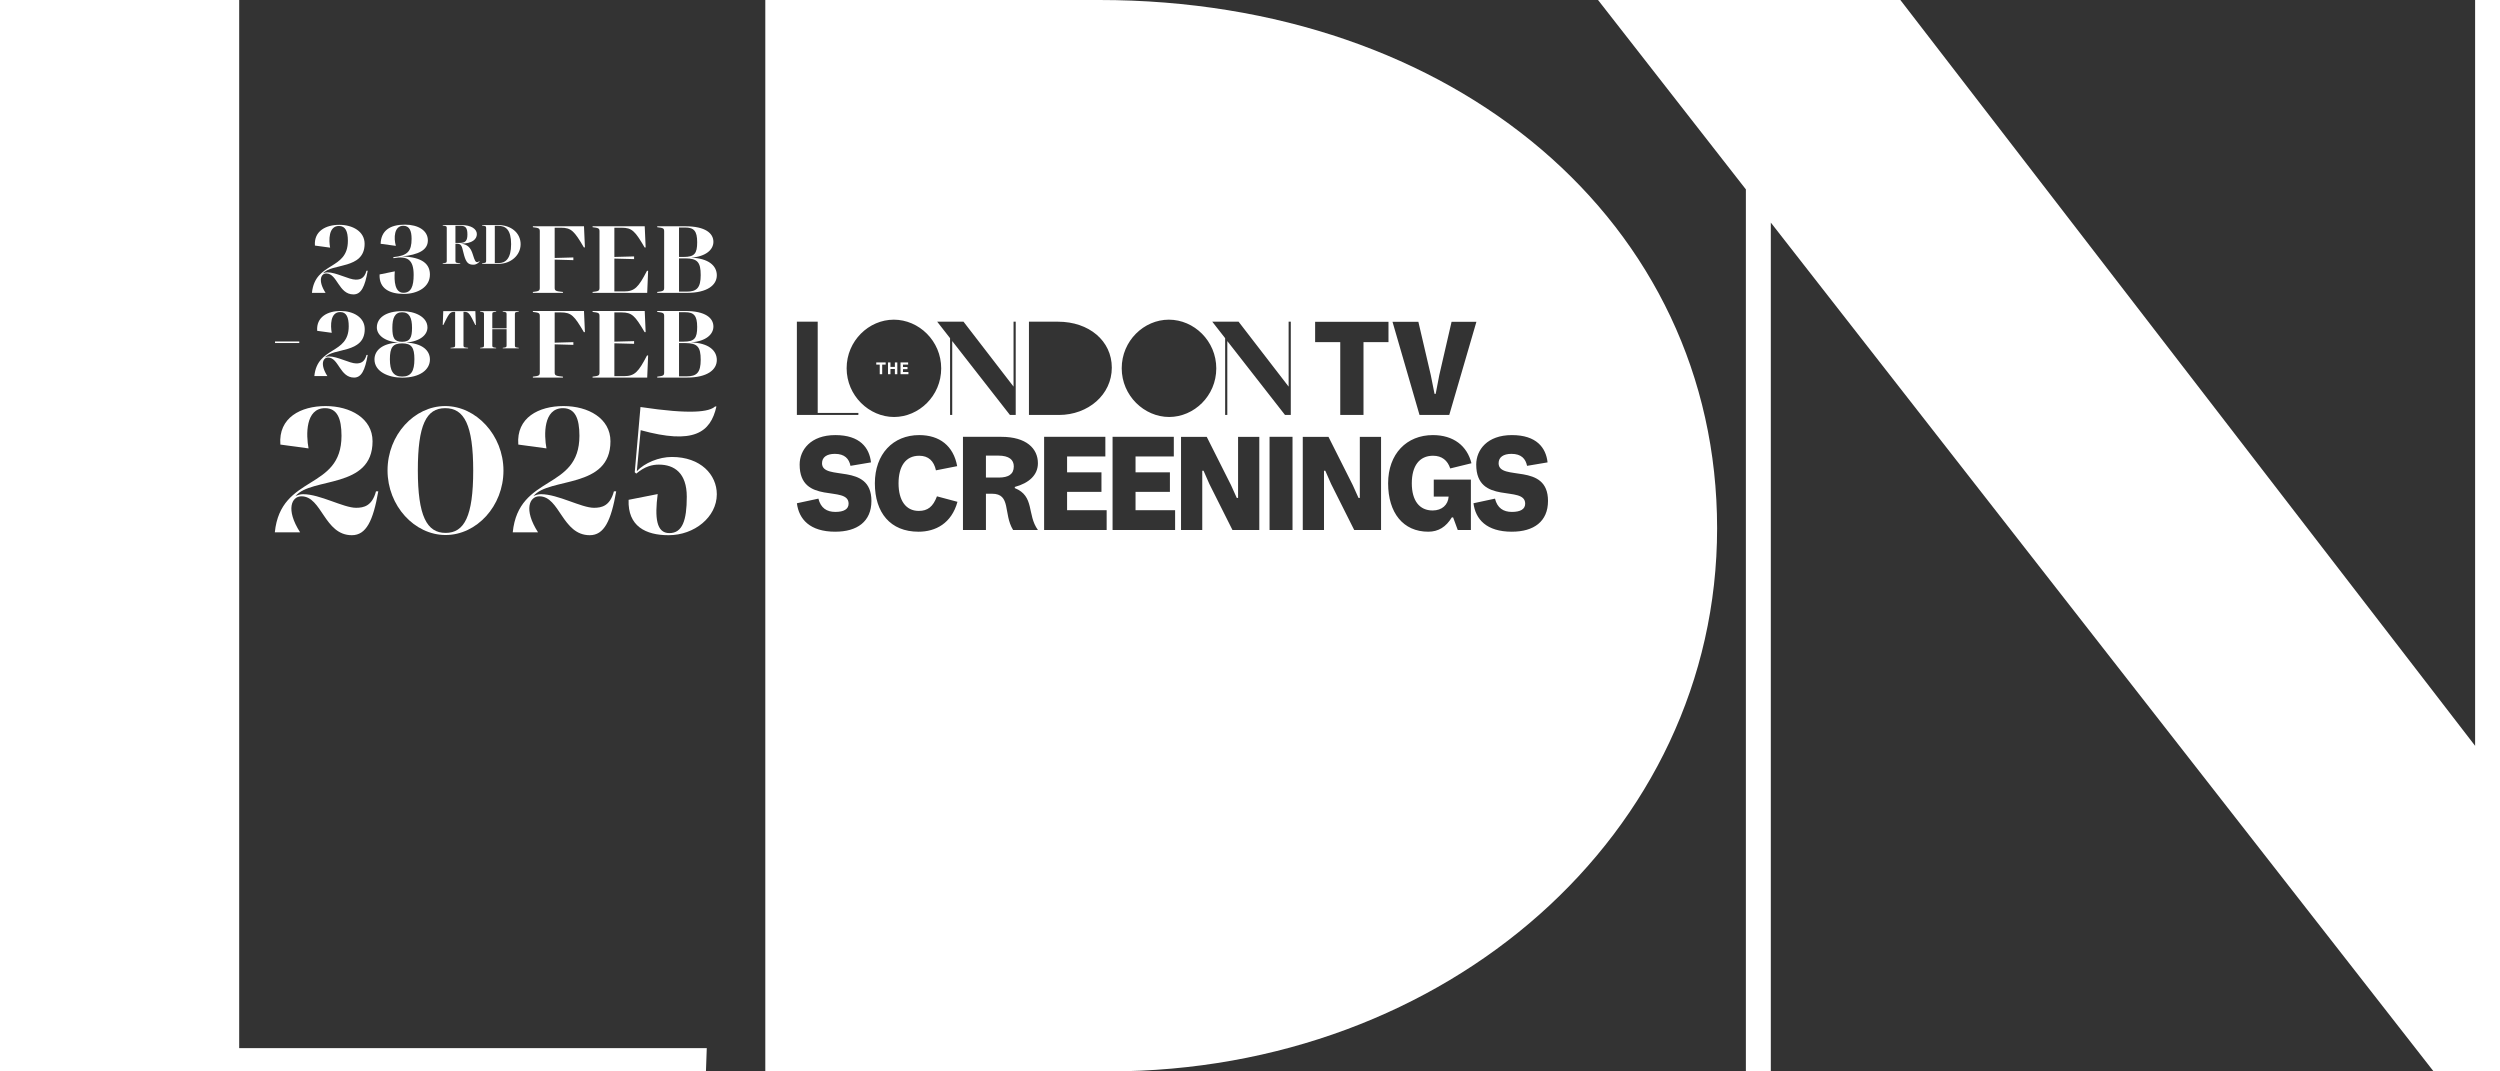 <?xml version="1.0" encoding="UTF-8"?>
<svg id="Layer_2" data-name="Layer 2" xmlns="http://www.w3.org/2000/svg" viewBox="0 0 2665.59 1142.35">
  <rect x="0" y="0" width="2665.59" height="1142.35" fill="#333333" stroke="none"/>
  <defs>
    <style>
      .cls-1 {
        fill: #fff;
        stroke-width: 0px;
      }
    </style>
  </defs>
  <g id="Layer_1-2" data-name="Layer 1">
    <g>
      <polygon class="cls-1" points="255.03 0 0 0 0 1142.35 752.71 1142.35 753.58 1117.58 255.03 1117.58 255.03 0"/>
      <polygon class="cls-1" points="2639.05 0 2639.05 795.23 2026.23 0 1703.88 0 1861.52 201.94 1861.52 1142.35 1888.11 1142.35 1888.11 237.33 2594.76 1142.35 2665.59 1142.35 2665.59 0 2639.05 0"/>
      <g>
        <path class="cls-1" d="M1172,0h-356.01v1142.34h366.64c359.53,0,648.21-253.25,648.21-579.15S1551,0,1172,0ZM1512.31,343.1l13.24,56.82,4,20.02h1.23l3.85-20.02,13.09-56.82h26.49l-28.95,99.32h-31.72l-28.8-99.32h27.56ZM1402.22,343.1h78.23v21.71h-26.64v77.61h-24.79v-77.61h-26.79v-21.71ZM1320.63,343l53.35,69.23v-69.23h2.31v99.45h-6.17l-61.52-78.79v78.79h-2.31v-81.87l-13.72-17.58h28.06ZM1246.27,340.84c26.83,0,50.57,22.66,50.57,51.96s-23.74,51.8-50.26,51.8-50.57-22.67-50.57-51.96,23.74-51.8,50.26-51.8ZM1186.27,465.76h65.29v20.94h-40.81v16.94h36.65v20.79h-36.65v19.56h42.19v21.1h-66.68v-99.32ZM1097.1,343h30.99c32.99,0,57.36,20.35,57.36,49.03s-25.13,50.42-56.43,50.42h-31.92v-99.45ZM1027.33,343l53.35,69.23v-69.23h2.31v99.45h-6.17l-61.52-78.79v78.79h-2.31v-81.87l-13.72-17.58h28.06ZM979.32,566.93c-30.03,0-46.51-20.33-46.51-51.59s19.4-51.43,47.27-51.43c21.71,0,36.5,11.4,40.5,33.11l-22.64,4.47c-2.16-10.01-8.01-15.55-17.86-15.55-14.47,0-22.02,11.24-22.02,29.41s7.7,29.41,21.56,29.41c9.55,0,15.25-4.47,19.4-15.55l21.87,5.85c-6.31,22.94-23.25,31.88-41.58,31.88ZM952.97,340.84c26.83,0,50.57,22.66,50.57,51.96s-23.74,51.81-50.26,51.81-50.57-22.67-50.57-51.96,23.74-51.8,50.26-51.8ZM849.67,342.99h22.2v97.29h43.4l-.08,2.16h-65.53v-99.45ZM890.63,566.93c-27.26,0-38.81-13.4-40.96-30.34l22.94-4.93c2.46,10.01,8.93,14.17,18.02,14.17s14.17-2.93,14.17-8.78c0-20.33-52.2,2.16-52.2-41.73,0-15.55,11.7-31.41,38.04-31.41s36.34,13.55,38.04,29.1l-21.87,3.69c-1.54-7.55-6.16-12.78-16.63-12.78-8.62,0-13.71,3.54-13.71,10.01,0,19.71,52.67-1.54,52.67,40.19,0,22.02-15.25,32.8-38.5,32.8ZM1106.67,565.08h-26.49c-10.62-17.4-1.85-38.65-22.48-38.65h-6.47v38.65h-24.49v-99.32h40.96c26.64,0,38.96,12.47,38.96,28.18,0,12.47-9.39,21.1-24.64,25.25v1.23c21.41,8.62,12.78,28.33,24.64,44.66ZM1113.28,465.76h65.29v20.94h-40.81v16.94h36.65v20.79h-36.65v19.56h42.19v21.1h-66.68v-99.32ZM1289.44,515.96l-6.16-14.01h-1.39v63.14h-22.64v-99.32h27.41l25.87,51.43,6.16,13.71h1.39v-65.14h22.64v99.32h-28.64l-24.64-49.12ZM1378.13,565.08h-24.49v-99.32h24.49v99.32ZM1472.53,565.08h-28.64l-24.64-49.12-6.16-14.01h-1.39v63.14h-22.64v-99.32h27.41l25.87,51.43,6.16,13.71h1.39v-65.14h22.64v99.32ZM1527.5,544.29c10.01,0,16.48-6.01,17.09-14.78h-15.86v-18.17h39.58v53.74h-14.01l-4.93-13.4h-1.39c-6.16,10.16-14.32,15.25-25.1,15.25-26.79,0-42.81-20.17-42.81-51.59s19.71-51.43,47.74-51.43c21.87,0,36.5,11.4,41.12,30.03l-22.64,5.54c-2.77-8.47-8.78-13.55-18.33-13.55-14.63,0-22.64,10.93-22.64,29.41s8.16,28.95,22.17,28.95ZM1612.03,566.93c-27.26,0-38.81-13.4-40.96-30.34l22.94-4.93c2.46,10.01,8.93,14.17,18.02,14.17s14.17-2.93,14.17-8.78c0-20.33-52.2,2.16-52.2-41.73,0-15.55,11.7-31.41,38.04-31.41s36.34,13.55,38.04,29.1l-21.87,3.69c-1.54-7.55-6.16-12.78-16.63-12.78-8.62,0-13.71,3.54-13.71,10.01,0,19.71,52.67-1.54,52.67,40.19,0,22.02-15.25,32.8-38.5,32.8Z"/>
        <polygon class="cls-1" points="949.43 393.43 954.15 393.43 954.15 399 956.75 399 956.75 386.44 954.15 386.44 954.15 391.19 949.43 391.19 949.43 386.44 946.83 386.44 946.83 399 949.43 399 949.43 393.43"/>
        <path class="cls-1" d="M1064.32,485.78h-13.09v23.41h13.7c10.32,0,16.02-3.54,16.02-11.86,0-7.08-4.93-11.55-16.63-11.55Z"/>
        <polygon class="cls-1" points="968.59 396.68 962.79 396.68 962.79 393.61 967.6 393.61 967.6 391.33 962.79 391.33 962.79 388.74 968.3 388.74 968.3 386.44 960.17 386.44 960.17 399 968.59 399 968.59 396.68"/>
        <polygon class="cls-1" points="938 399 940.63 399 940.63 388.76 944.33 388.76 944.33 386.44 934.3 386.44 934.3 388.76 938 388.76 938 399"/>
      </g>
    </g>
    <g>
      <path class="cls-1" d="M623.66,263.82h-1.1c-10.24-17.51-13.43-21.03-24.55-21.03h-6.6v32.26l19.93-.55v2.87l-19.93-.55v30.17c0,3.3,1.76,3.52,8.8,4.29v.99h-32.04v-.99c5.95-.77,7.38-.99,7.38-4.29v-60.44c0-3.31-1.43-3.53-7.38-4.3v-.99h54.5l.99,22.57Z"/>
      <path class="cls-1" d="M691.06,288.71l-.99,23.56h-58.24v-.99c5.95-.77,7.38-.99,7.38-4.29v-60.44c0-3.31-1.43-3.53-7.38-4.3v-.99h55.6l.99,22.57h-1.1c-10.24-17.51-13.43-21.03-24.55-21.03h-7.71v31.16l21.03-.55v2.86l-21.03-.55v35.01h10.35c11.45,0,15.41-4.62,24.44-22.02h1.21Z"/>
      <path class="cls-1" d="M764.29,293.55c0,10.35-10.02,18.72-31.93,18.72h-31.6v-.99c5.95-.77,7.38-.99,7.38-4.29v-60.44c0-3.31-1.43-3.53-7.38-4.3v-.99h29.84c21.58,0,30.06,7.49,30.06,16.63,0,8.04-7.6,15.63-23.89,16.85,18.72.66,27.53,8.58,27.53,18.82ZM723.99,242.58v31.38h4.95c11.45,0,14.42-3.53,14.42-15.64s-3.53-15.74-12.88-15.74h-6.49ZM747.11,293.22c0-13.65-3.52-17.73-16.4-17.73h-6.71v35.45h8.26c10.68,0,14.86-4.07,14.86-17.73Z"/>
      <path class="cls-1" d="M623.66,354.14h-1.1c-10.24-17.51-13.43-21.03-24.55-21.03h-6.6v32.26l19.93-.55v2.87l-19.93-.55v30.17c0,3.3,1.76,3.52,8.8,4.29v.99h-32.04v-.99c5.95-.77,7.38-.99,7.38-4.29v-60.44c0-3.31-1.43-3.53-7.38-4.3v-.99h54.5l.99,22.57Z"/>
      <path class="cls-1" d="M691.06,379.03l-.99,23.56h-58.24v-.99c5.95-.77,7.38-.99,7.38-4.29v-60.44c0-3.31-1.43-3.53-7.38-4.3v-.99h55.6l.99,22.57h-1.1c-10.24-17.51-13.43-21.03-24.55-21.03h-7.71v31.16l21.03-.55v2.86l-21.03-.55v35.01h10.35c11.45,0,15.41-4.62,24.44-22.02h1.21Z"/>
      <path class="cls-1" d="M764.29,383.87c0,10.35-10.02,18.72-31.93,18.72h-31.6v-.99c5.95-.77,7.38-.99,7.38-4.29v-60.44c0-3.31-1.43-3.53-7.38-4.3v-.99h29.84c21.58,0,30.06,7.49,30.06,16.63,0,8.04-7.6,15.63-23.89,16.85,18.72.66,27.53,8.58,27.53,18.82ZM723.99,332.89v31.38h4.95c11.45,0,14.42-3.53,14.42-15.64s-3.53-15.74-12.88-15.74h-6.49ZM747.11,383.54c0-13.65-3.52-17.73-16.4-17.73h-6.71v35.45h8.26c10.68,0,14.86-4.07,14.86-17.73Z"/>
      <path class="cls-1" d="M403.35,523.87c-5.52,31.46-12.88,46.78-28.2,46.78-29.41,0-31.87-41.47-53.73-41.47-10.41,0-17.15,13.89-1.43,38.41h-26.97c6.34-62.52,71.1-43.92,71.1-102.98,0-18.58-4.71-29.41-17.57-29.41-21.04,0-20.23,28.6-17.57,42.9l-30.04-4.09c-2.25-28.8,21.86-41.06,48.23-41.06s50.06,13.08,50.06,37.58c0,51.09-65.38,38.01-82.15,58.44,2.46-1.23,5.11-2.05,8.18-2.05,17.97,0,42.9,14.51,56.38,14.51,8.38,0,17.17-2.05,21.26-17.57h2.45Z"/>
      <path class="cls-1" d="M413.21,501.59c0-38,28.61-68.64,61.5-68.64s62.1,31.04,62.1,68.84-28.6,68.66-61.7,68.66-61.9-31.06-61.9-68.86ZM504.55,501.79c0-48.83-9.6-66.59-29.83-66.59s-29.21,17.77-29.21,66.39,9.6,66.61,29.61,66.61,29.43-17.78,29.43-66.41Z"/>
      <path class="cls-1" d="M657.03,523.87c-5.52,31.46-12.88,46.78-28.2,46.78-29.41,0-31.87-41.47-53.73-41.47-10.41,0-17.15,13.89-1.43,38.41h-26.97c6.34-62.52,71.1-43.92,71.1-102.98,0-18.58-4.71-29.41-17.57-29.41-21.04,0-20.23,28.6-17.57,42.9l-30.04-4.09c-2.25-28.8,21.86-41.06,48.23-41.06s50.04,13.08,50.04,37.58c0,51.09-65.38,38.01-82.13,58.44,2.46-1.23,5.11-2.05,8.18-2.05,17.97,0,42.9,14.51,56.38,14.51,8.38,0,17.17-2.05,21.26-17.57h2.45Z"/>
      <path class="cls-1" d="M319.11,364.1v1.65h-25.87v-1.65h25.87Z"/>
      <path class="cls-1" d="M392.06,288.71c-2.98,16.95-6.94,25.21-15.2,25.21-15.85,0-17.18-22.35-28.96-22.35-5.61,0-9.24,7.49-.77,20.7h-14.53c3.42-33.69,38.32-23.67,38.32-55.49,0-10.01-2.54-15.85-9.47-15.85-11.34,0-10.9,15.41-9.47,23.12l-16.19-2.21c-1.21-15.52,11.78-22.13,25.99-22.13s26.98,7.05,26.98,20.25c0,27.53-35.23,20.49-44.27,31.49,1.33-.66,2.75-1.1,4.41-1.1,9.68,0,23.12,7.82,30.38,7.82,4.52,0,9.25-1.1,11.46-9.47h1.32Z"/>
      <path class="cls-1" d="M507.4,346.52h-.61c-5.84-11.8-6.89-14.02-11.56-14.02h-1.04v35.96c0,1.84.98,1.96,4.92,2.39v.55h-18.75v-.55c3.93-.43,4.92-.55,4.92-2.39v-35.96h-1.05c-4.73,0-5.78,2.46-11.55,14.02h-.61l.55-14.75h34.23l.55,14.75Z"/>
      <path class="cls-1" d="M548.99,334.72v33.74c0,1.84.8,1.96,4.12,2.39v.55h-17.09v-.55c3.32-.43,4.12-.55,4.12-2.39v-17.46h-15.24v17.46c0,1.84.8,1.96,4.12,2.39v.55h-17.09v-.55c3.32-.43,4.12-.55,4.12-2.39v-33.74c0-1.84-.8-1.97-4.12-2.4v-.55h17.09v.55c-3.32.43-4.12.55-4.12,2.4v15.36h15.24v-15.36c0-1.84-.8-1.97-4.12-2.4v-.55h17.09v.55c-3.32.43-4.12.55-4.12,2.4Z"/>
      <path class="cls-1" d="M392.06,378.46c-2.85,16.22-6.64,24.13-14.54,24.13-15.17,0-16.44-21.39-27.71-21.39-5.37,0-8.85,7.16-.74,19.81h-13.91c3.27-32.24,36.67-22.65,36.67-53.11,0-9.58-2.43-15.17-9.06-15.17-10.85,0-10.43,14.75-9.06,22.13l-15.5-2.11c-1.16-14.85,11.27-21.18,24.87-21.18s25.82,6.74,25.82,19.38c0,26.35-33.72,19.61-42.37,30.14,1.27-.63,2.63-1.06,4.22-1.06,9.27,0,22.13,7.48,29.08,7.48,4.32,0,8.85-1.06,10.97-9.06h1.26Z"/>
      <path class="cls-1" d="M399.28,383.29c0-9.69,8.32-17.28,25.4-18.02-15.49-1.37-22.87-8.54-22.87-16.12,0-10.01,9.27-17.39,26.98-17.39,13.8,0,26.98,6.22,26.98,17.39,0,7.59-7.27,14.75-22.76,16.12,17.07.74,25.4,8.32,25.4,18.02,0,10.85-10.54,19.39-29.61,19.39-14.96,0-29.5-6.64-29.5-19.39ZM441.85,382.98c0-12.33-2.95-16.86-13.07-16.86s-13.07,4.53-13.07,16.86,3.48,18.54,13.07,18.54,13.07-5.8,13.07-18.54ZM439.32,349.57c0-10.54-2.74-16.65-10.54-16.65s-10.43,6.11-10.43,16.65,1.9,14.86,10.43,14.86,10.54-4.74,10.54-14.86Z"/>
      <path class="cls-1" d="M764.29,526.99c0,24.28-23.87,43.66-51.41,43.66-24.48,0-43.66-9.59-42.64-37.74l31.01-6.12c-3.26,25.3-1.43,41.62,12.45,41.62s18.57-13.46,18.57-38.76-13.26-34.27-29.79-34.27c-6.94,0-14.89,1.84-24.07,9.59l-1.63-1.43,6.12-69.57c54.27,8.16,73.45,5.1,79.56-.61h1.43c-6.32,28.15-24.48,40.8-80.79,25.3l-4.08,43.66c8.36-8.77,23.46-15.1,37.33-15.1,30.81,0,47.94,18.97,47.94,39.78Z"/>
      <path class="cls-1" d="M458.39,292.84c0,13.14-12.92,20.54-27.83,20.54s-26.5-5.52-25.84-20.76l16.23-3.31c-.88,10.6.11,22.86,9.17,22.86,8.17,0,10.93-6.74,10.93-19.1,0-16.01-6.4-20.54-21.53-17.78l-.22-1.11c15.35-1.54,19.55-6.29,19.55-19.54,0-8.39-2.21-13.91-8.83-13.91-9.83,0-10.38,13.03-7.95,21.42l-16.23-2.21c.44-14.02,9.94-20.43,25.84-20.43,14.25,0,24.52,6.29,24.52,16.78s-10.16,15.24-27.5,17.12c22.31.77,29.7,8.5,29.7,19.43Z"/>
    </g>
    <g>
      <path class="cls-1" d="M511.34,278.77c-1.22,1.73-3.59,3.47-6.68,3.47-5.2,0-7.57-2.25-9.75-9.82-2.18-7.32-1.86-12.51-7.13-12.51h-2.18v18.36c0,1.92,1.03,2.06,5.13,2.5v.58h-18.68v-.58c3.47-.45,4.3-.58,4.3-2.5v-35.23c0-1.92-.83-2.05-4.3-2.5v-.58h19.77c10.91,0,16.62,4.37,16.62,9.69s-4.81,10.08-16.62,10.08h-.58c7.38.83,10.65,4.24,12.96,11.81,1.99,6.55,2.89,7.96,4.62,7.96.96,0,1.6-.51,2.18-1.16l.32.45ZM485.6,259.01h4.04c6.68,0,8.73-2.05,8.73-9.11s-2.06-9.18-7.51-9.18h-5.26v18.29Z"/>
      <path class="cls-1" d="M555.11,260.35c0,11.81-10.46,20.99-23.49,20.99h-17.58v-.58c3.47-.45,4.3-.58,4.3-2.5v-35.23c0-1.92-.83-2.05-4.3-2.5v-.58h17.2c13.73,0,23.87,8.47,23.87,20.41ZM544.97,260.35c0-15.47-5.78-19.58-13.73-19.58h-3.66v39.73h4.04c7.45,0,13.35-4.81,13.35-20.15Z"/>
    </g>
  </g>
</svg>